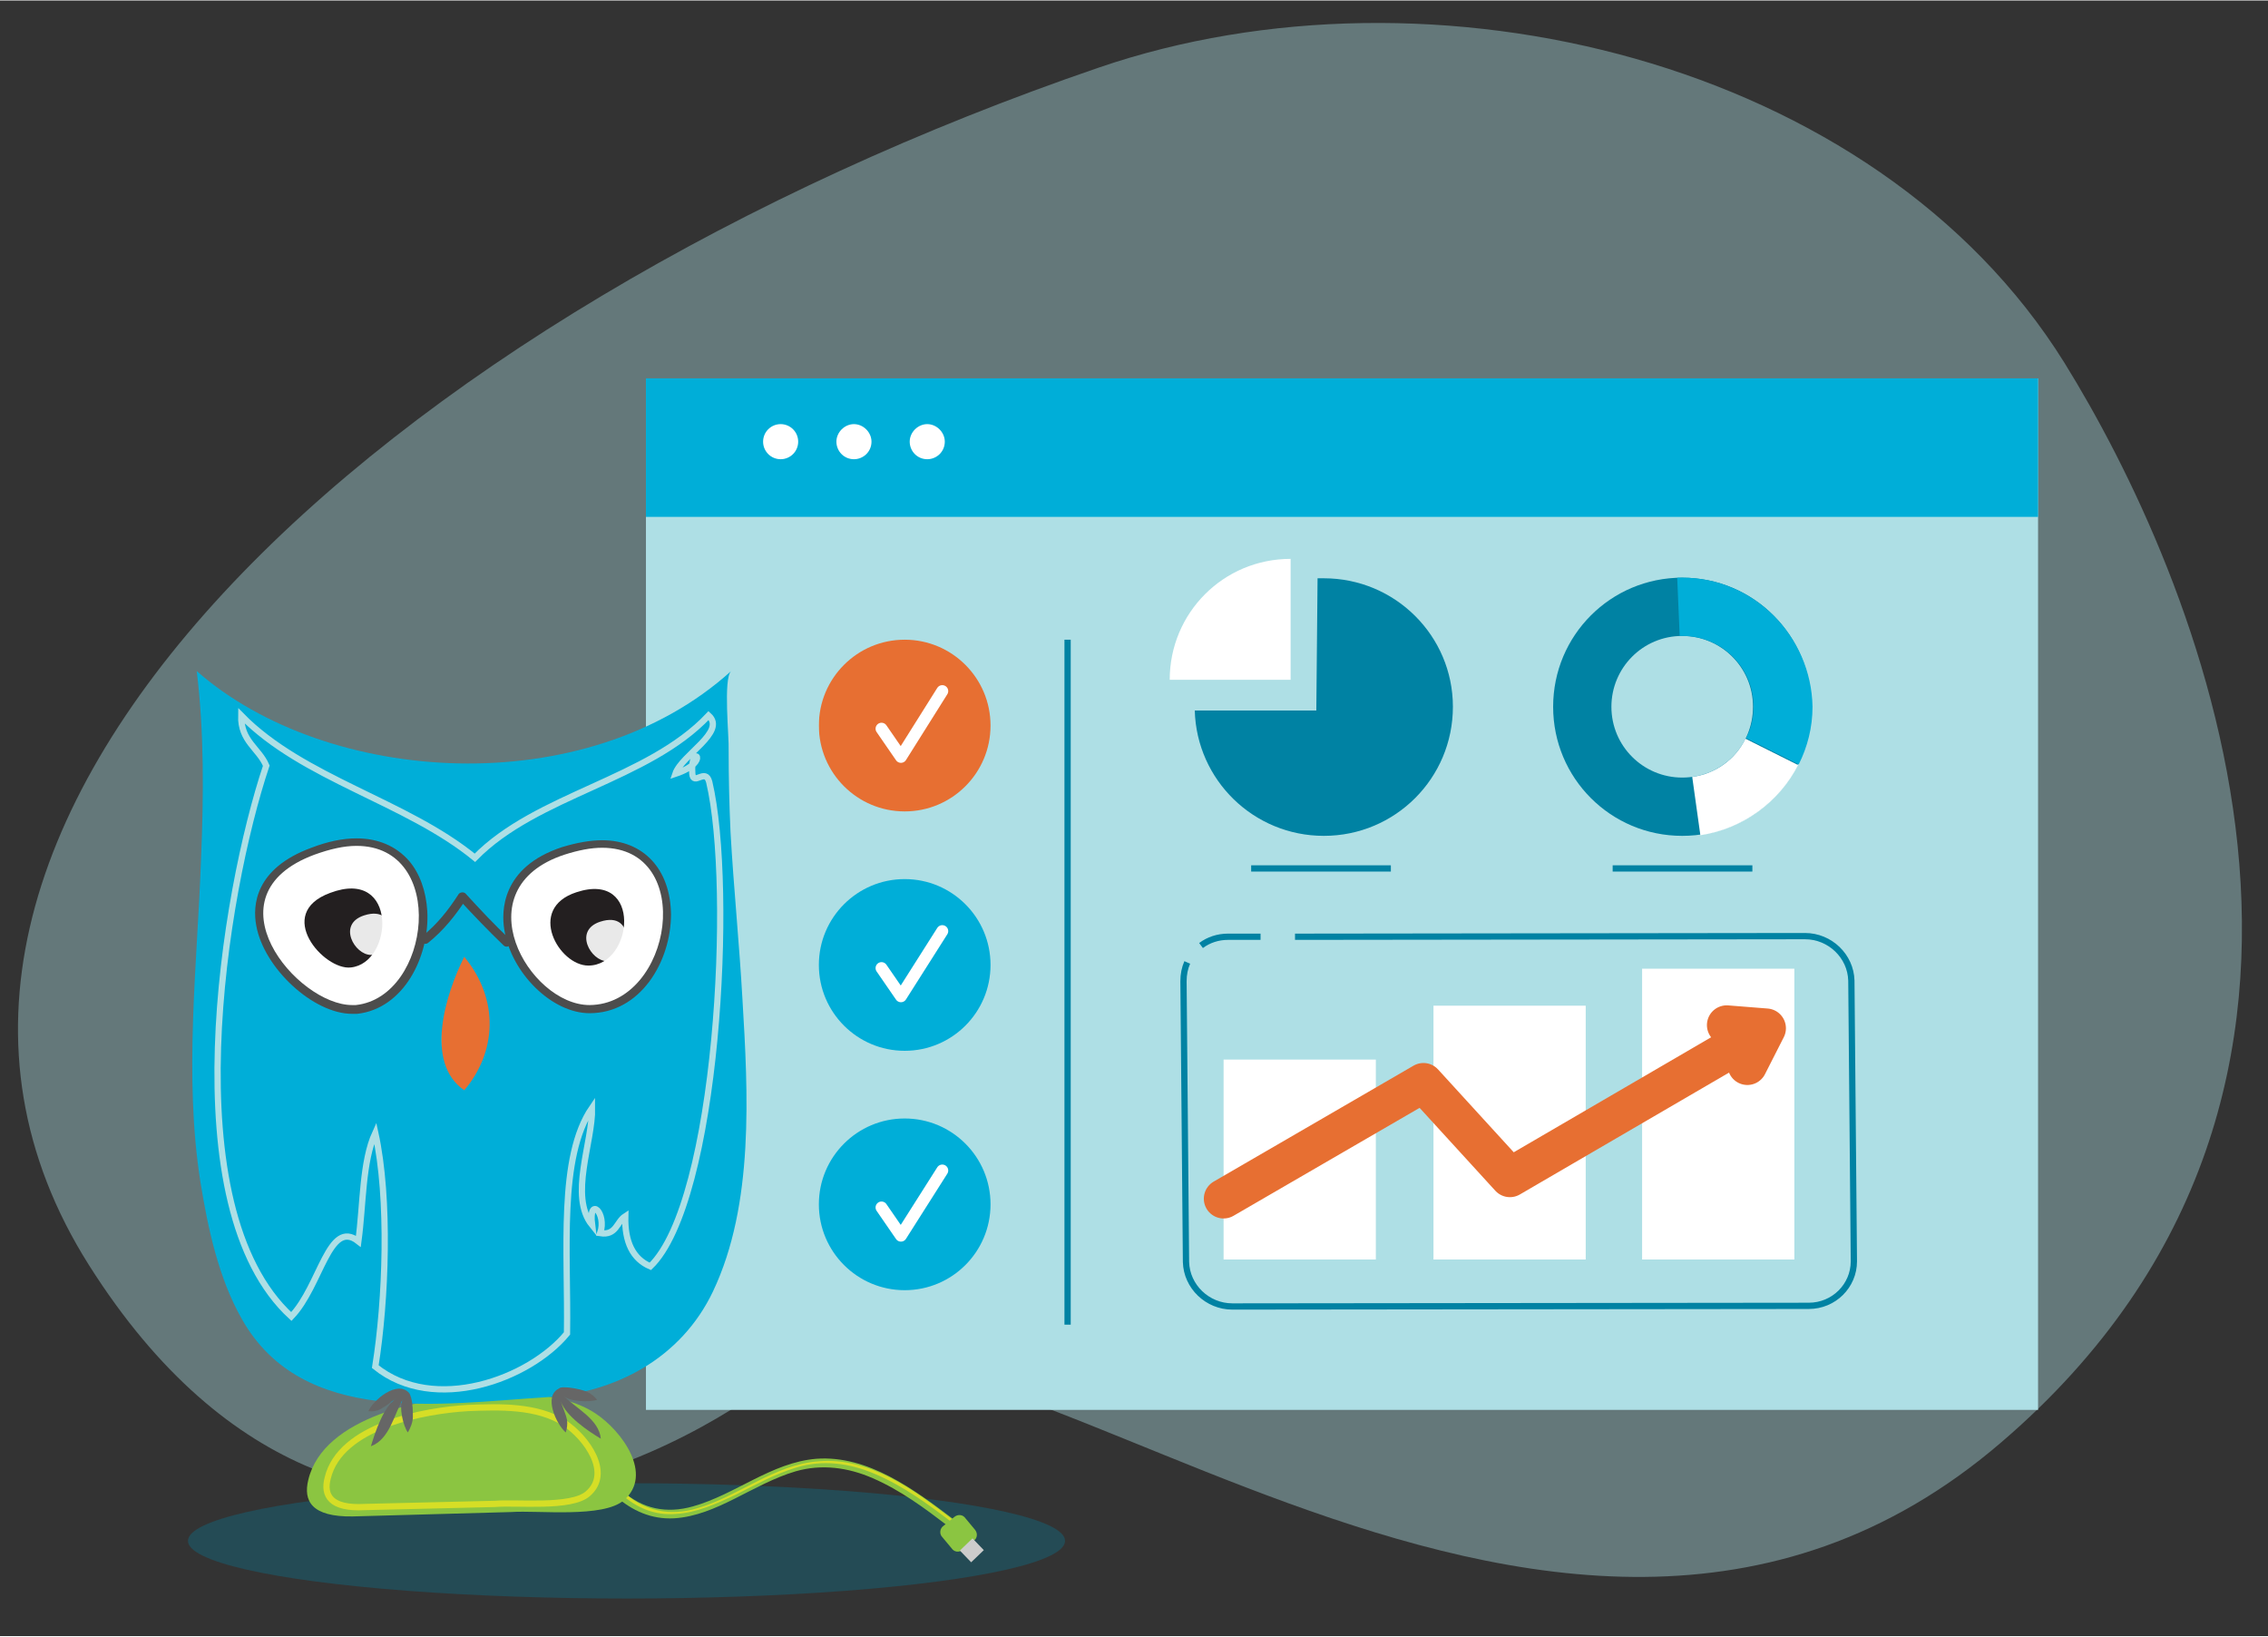 <?xml version="1.0" encoding="UTF-8"?>
<!-- Generator: Adobe Illustrator 26.4.1, SVG Export Plug-In . SVG Version: 6.00 Build 0)  -->
<svg width="700px" height="505px" xmlns="http://www.w3.org/2000/svg" xmlns:xlink="http://www.w3.org/1999/xlink" version="1.1" id="Layer_1" x="0px" y="0px" viewBox="0 0 362 261" style="enable-background:new 0 0 362 261;" xml:space="preserve">
<rect x="0" y="0" width="362" height="261" fill="#333333" stroke="none"/>
<style type="text/css">
	.st0{opacity:0.4;fill:#AEDFE5;}
	.st1{fill:#AEDFE5;}
	.st2{fill:#00AED8;}
	.st3{fill:#FFFFFF;}
	.st4{opacity:0.3;}
	.st5{fill:#0082A3;}
	.st6{fill:none;stroke:#0082A3;stroke-miterlimit:10;}
	.st7{fill:none;stroke:url(#SVGID_1_);stroke-width:6.31;stroke-linecap:round;stroke-linejoin:round;stroke-miterlimit:10;}
	
		.st8{fill:none;stroke:url(#SVGID_00000162338820000833552530000017703375314859983280_);stroke-width:6.31;stroke-linecap:round;stroke-linejoin:round;stroke-miterlimit:10;}
	.st9{fill-rule:evenodd;clip-rule:evenodd;fill:#0082A3;}
	.st10{fill-rule:evenodd;clip-rule:evenodd;fill:#00AED8;}
	.st11{fill-rule:evenodd;clip-rule:evenodd;fill:#FFFFFF;}
	.st12{fill:url(#SVGID_00000106117884448966061300000007165600627990171534_);}
	.st13{fill:none;stroke:#FFFFFF;stroke-width:1.898;stroke-linecap:round;stroke-linejoin:round;stroke-miterlimit:10;}
	.st14{fill:#8BC541;}
	.st15{fill:#D6DE26;}
	.st16{fill-rule:evenodd;clip-rule:evenodd;fill:#8BC541;}
	.st17{fill-rule:evenodd;clip-rule:evenodd;fill:none;stroke:#D6DE26;}
	.st18{fill:#4D4D4D;}
	.st19{fill-rule:evenodd;clip-rule:evenodd;fill:url(#SVGID_00000160901268351614054890000009220750138466661052_);}
	.st20{fill-rule:evenodd;clip-rule:evenodd;fill:#231F20;}
	.st21{opacity:0.9;fill-rule:evenodd;clip-rule:evenodd;fill:#FFFFFF;}
	.st22{fill-rule:evenodd;clip-rule:evenodd;fill:none;stroke:#AEDFE5;}
	.st23{fill:#666666;}
	.st24{fill-rule:evenodd;clip-rule:evenodd;fill:#CCCCCC;}
</style>
<path class="st0" d="M329.5,57.8c20.4,32.9,56.7,115.1-10.1,172.3c-72.6,62.3-165.2-33.3-196.6-9.4c0,0-64.4,51-108.6-18.9  S61.7,49.6,175.4,10.7C228.3-7.4,299.3,9.3,329.5,57.8z"></path>
<rect x="103.1" y="60.3" class="st1" width="222.2" height="164.6"></rect>
<rect x="103.1" y="60.3" class="st2" width="222.2" height="22.1"></rect>
<circle class="st3" cx="124.6" cy="70.4" r="2.8"></circle>
<path class="st3" d="M139.1,70.4c0,1.6-1.3,2.8-2.8,2.8c-1.6,0-2.8-1.3-2.8-2.8s1.3-2.8,2.8-2.8C137.8,67.6,139.1,68.9,139.1,70.4z"></path>
<path class="st3" d="M150.8,70.4c0,1.6-1.3,2.8-2.8,2.8c-1.6,0-2.8-1.3-2.8-2.8s1.3-2.8,2.8-2.8C149.5,67.6,150.8,68.9,150.8,70.4z"></path>
<g class="st4">
	<ellipse class="st5" cx="100" cy="245.8" rx="70" ry="9.2"></ellipse>
</g>
<path class="st6" d="M206.7,149.4l81.4-0.1c4,0,7.3,3.2,7.4,7.1l0.4,44.8c0,3.9-3.2,7.1-7.2,7.1l-92,0.1c-4,0-7.3-3.2-7.4-7.1  l-0.4-44.8c0-1.1,0.2-2.1,0.6-3"></path>
<path class="st6" d="M191.7,150.8c1.2-0.9,2.7-1.4,4.3-1.4l5.2,0"></path>
<rect x="195.3" y="169" class="st3" width="24.3" height="31.9"></rect>
<rect x="228.8" y="160.4" class="st3" width="24.3" height="40.5"></rect>
<rect x="262.1" y="154.5" class="st3" width="24.3" height="46.4"></rect>
<linearGradient id="SVGID_1_" gradientUnits="userSpaceOnUse" x1="272.423" y1="166.693" x2="285.015" y2="166.693">
	<stop offset="0" style="stop-color:#EA9152"></stop>
	<stop offset="0" style="stop-color:#EA9152"></stop>
	<stop offset="0" style="stop-color:#E87E40"></stop>
	<stop offset="0" style="stop-color:#E77336"></stop>
	<stop offset="0" style="stop-color:#E76F32"></stop>
</linearGradient>
<polyline class="st7" points="275.6,163.5 281.9,164 278.9,169.9 "></polyline>
<linearGradient id="SVGID_00000080892993771232901260000001603269398269408388_" gradientUnits="userSpaceOnUse" x1="192.109" y1="177.841" x2="284.164" y2="177.841">
	<stop offset="0" style="stop-color:#EA9152"></stop>
	<stop offset="0" style="stop-color:#EA9152"></stop>
	<stop offset="0" style="stop-color:#E87E40"></stop>
	<stop offset="0" style="stop-color:#E77336"></stop>
	<stop offset="0" style="stop-color:#E76F32"></stop>
</linearGradient>
<polyline style="fill:none;stroke:url(#SVGID_00000080892993771232901260000001603269398269408388_);stroke-width:6.31;stroke-linecap:round;stroke-linejoin:round;stroke-miterlimit:10;" points="  195.3,191.2 227.2,172.7 241,187.8 281,164.5 "></polyline>
<path class="st9" d="M268.5,92.1c-11.4,0-20.6,9.2-20.6,20.6s9.2,20.6,20.6,20.6c11.4,0,20.6-9.2,20.6-20.6S279.9,92.1,268.5,92.1z   M268.5,124c-6.2,0-11.3-5-11.3-11.3c0-6.2,5-11.3,11.3-11.3c6.2,0,11.3,5,11.3,11.3C279.8,119,274.8,124,268.5,124z"></path>
<path class="st10" d="M268.5,92.1c-0.3,0-0.6,0-0.8,0l0.4,9.3c0.2,0,0.3,0,0.5,0c6.2,0,11.3,5,11.3,11.3c0,1.8-0.4,3.5-1.2,5  l8.4,4.2c1.4-2.8,2.2-5.9,2.2-9.2C289.1,101.4,279.9,92.1,268.5,92.1z"></path>
<path class="st11" d="M278.6,117.8c-1.6,3.3-4.8,5.6-8.5,6.1l1.3,9.3c6.8-1,12.6-5.3,15.6-11.2L278.6,117.8z"></path>
<path class="st3" d="M206,89.1c-10.7,0-19.3,8.6-19.3,19.3l19.3,0L206,89.1z"></path>
<path class="st5" d="M211.3,92.2c-0.3,0-0.7,0-1,0l-0.2,21.1h-19.4c0.3,11.1,9.4,20,20.6,20c11.4,0,20.6-9.2,20.6-20.6  C231.9,101.4,222.7,92.2,211.3,92.2z"></path>
<linearGradient id="SVGID_00000144316014969641083120000013697382194239746711_" gradientUnits="userSpaceOnUse" x1="130.688" y1="115.656" x2="158.081" y2="115.656">
	<stop offset="0" style="stop-color:#EA9152"></stop>
	<stop offset="0" style="stop-color:#EA9152"></stop>
	<stop offset="0" style="stop-color:#E87E40"></stop>
	<stop offset="0" style="stop-color:#E77336"></stop>
	<stop offset="0" style="stop-color:#E76F32"></stop>
</linearGradient>
<circle style="fill:url(#SVGID_00000144316014969641083120000013697382194239746711_);" cx="144.4" cy="115.7" r="13.7"></circle>
<polyline class="st13" points="140.7,116.2 143.8,120.7 150.4,110.2 "></polyline>
<circle class="st2" cx="144.4" cy="153.9" r="13.7"></circle>
<polyline class="st13" points="140.7,154.4 143.8,158.9 150.4,148.5 "></polyline>
<circle class="st2" cx="144.4" cy="192.1" r="13.7"></circle>
<polyline class="st13" points="140.7,192.6 143.8,197.1 150.4,186.7 "></polyline>
<line class="st6" x1="170.4" y1="102" x2="170.4" y2="211.3"></line>
<line class="st6" x1="199.7" y1="138.5" x2="222" y2="138.5"></line>
<line class="st6" x1="257.4" y1="138.5" x2="279.7" y2="138.5"></line>
<g>
	<g>
		<path class="st14" d="M98.3,238.7c2.6,2.3,5.7,3.7,9.3,3.5c3.4-0.2,6.6-1.6,9.6-3.1c3.2-1.6,6.4-3.4,9.8-4.4    c4.2-1.2,8.4-0.6,12.3,1.1c4.4,1.9,8.3,4.8,12.1,7.7c0.7,0.5,1.4-0.7,0.7-1.2c-6.2-4.7-13.6-10.2-21.8-9.6    c-7.2,0.6-12.9,5.7-19.7,7.6c-4.2,1.2-8.1,0.4-11.3-2.5C98.6,237.1,97.7,238.1,98.3,238.7L98.3,238.7z"></path>
	</g>
	<g>
		<path class="st15" d="M99,238.2c2.5,2.3,5.5,3.6,8.9,3.3c3.3-0.2,6.4-1.6,9.4-3c3.2-1.6,6.4-3.4,9.8-4.4c4.2-1.3,8.5-0.7,12.5,1    c4.5,1.9,8.5,4.8,12.4,7.8c0.2,0.1,0.5-0.1,0.3-0.3c-6.1-4.7-13.4-10.2-21.6-9.5c-7.1,0.5-12.8,5.6-19.4,7.5    c-4.4,1.3-8.5,0.5-11.9-2.7C99.2,237.8,98.8,238,99,238.2L99,238.2z"></path>
	</g>
	<path class="st16" d="M49.2,236.1c2.4-10.2,18.8-13.2,27.2-13.6c6.1-0.3,13.4-0.5,18.7,3c4.2,2.8,9.2,9.7,4.5,13.8   c-3.3,2.9-13.7,1.6-18,1.9c0,0-25.1,0.7-25.3,0.7C49.7,242,48.4,239.4,49.2,236.1z"></path>
	<path class="st17" d="M52.3,235.8c2-8.4,15.5-10.8,22.4-11.2c5-0.2,11-0.4,15.4,2.4c3.5,2.3,7.6,8,3.7,11.3   c-2.7,2.3-11.3,1.3-14.8,1.6c0,0-20.6,0.5-20.8,0.5C52.7,240.7,51.6,238.5,52.3,235.8z"></path>
	<path class="st10" d="M31.4,107c20.8,18.3,62.1,21,85.3,0c-1.3,1.2-0.3,10.7-0.4,12.6c0,4.4,0.1,8.7,0.3,13.1   c0.5,8.9,1.4,17.7,1.9,26.6c0.9,15,1.9,32.8-4.7,46.7c-5.1,10.7-15.6,16.2-26.9,16.9c-16.4,1-38.6,4.7-48.3-12.5   c-3.7-6.5-5.4-14.4-6.6-21.8c-2.7-17.1-0.5-34.7,0.1-51.9C32.5,126.9,32.6,116.8,31.4,107z"></path>
	<g>
		<path class="st11" d="M56.1,161c-5.9,0-13.5-7-14.7-13.5c-0.5-3-0.2-8.5,8.4-11.7c2.5-0.9,4.9-1.4,7-1.4c7.4,0,10.3,5.7,10.6,10.9    c0.4,7-3.6,14.9-10.6,15.7C56.6,161,56.4,161,56.1,161z"></path>
		<path class="st18" d="M56.9,134.9c14.6,0,11.9,24.1-0.1,25.4c-0.2,0-0.4,0-0.6,0c-8.8,0-23.5-17.5-6-24    C52.7,135.4,54.9,134.9,56.9,134.9 M56.9,133.7v1.3V133.7c-2.2,0-4.6,0.5-7.2,1.5c-9,3.3-9.4,9.2-8.8,12.4    c1.2,6.8,9.1,14.1,15.3,14.1c0.3,0,0.5,0,0.8,0c7.4-0.8,11.6-9.1,11.2-16.4c-0.2-3.2-1.2-6-2.9-8    C63.2,134.9,60.3,133.7,56.9,133.7L56.9,133.7z"></path>
	</g>
	<g>
		<path class="st11" d="M94,160.9c-5.7,0-11.9-6.1-13-12.7c-0.9-5.8,2.3-10.4,8.8-12.5c2.2-0.7,4.3-1.1,6.2-1.1    c7.6,0,10.3,6,10.3,11.2C106.4,153.1,101.7,160.9,94,160.9L94,160.9z"></path>
		<path class="st18" d="M96.1,135.2c15.1,0,11.2,25-2,25.1c0,0,0,0,0,0c-9.7,0-20.4-18.6-4-24C92.3,135.6,94.3,135.2,96.1,135.2     M96.1,134L96.1,134c-1.9,0-4.1,0.4-6.4,1.1c-9.7,3.2-9.7,10.3-9.2,13.2c1.1,6.9,7.6,13.3,13.6,13.3c8.1,0,13-8.2,13-15.8    C107,138.6,102.7,134,96.1,134L96.1,134z"></path>
	</g>
	
		<linearGradient id="SVGID_00000032647061832131063490000014476455326022466741_" gradientUnits="userSpaceOnUse" x1="70.48" y1="163.299" x2="78.135" y2="163.299">
		<stop offset="0" style="stop-color:#EA9152"></stop>
		<stop offset="0" style="stop-color:#EA9152"></stop>
		<stop offset="0" style="stop-color:#E87E40"></stop>
		<stop offset="0" style="stop-color:#E77336"></stop>
		<stop offset="0" style="stop-color:#E76F32"></stop>
	</linearGradient>
	<path style="fill-rule:evenodd;clip-rule:evenodd;fill:url(#SVGID_00000032647061832131063490000014476455326022466741_);" d="   M74.1,152.6c5.7,6.9,5.1,15.3,0,21.3C67.7,169.5,71.1,158.6,74.1,152.6z"></path>
	<path class="st20" d="M92,142.3c10.6-3.5,9.1,11.7,1.9,11.7C89.2,154,84,144.9,92,142.3z"></path>
	<path class="st20" d="M52.7,142.4c10.9-4.1,10.1,11.2,3.3,11.9C51.7,154.8,43.7,145.7,52.7,142.4z"></path>
	<path class="st21" d="M95.8,147c5.8-1.9,4.9,6.3,1.1,6.3C94.3,153.3,91.5,148.4,95.8,147z"></path>
	<path class="st21" d="M58.1,146c5.8-1.9,4.9,6.3,1.1,6.3C56.6,152.3,53.8,147.4,58.1,146z"></path>
	<path class="st18" d="M68.3,150.4c2.5-2,4.4-4.4,6.1-7c-0.4,0-0.7,0.1-1.1,0.1c2.3,2.5,4.6,4.9,7.1,7.3c0.7,0.6,1.6-0.4,1-1   c-2.5-2.3-4.8-4.8-7.1-7.3c-0.3-0.3-0.9-0.2-1.1,0.1c-1.6,2.5-3.5,4.9-5.8,6.7C66.6,149.9,67.6,150.9,68.3,150.4L68.3,150.4z"></path>
	<path class="st22" d="M103.8,202c-2.8-1.2-4.1-3.9-4-8c-1.4,0.9-1.4,3.1-4,2.7c1.1-3.2-1.9-6.1-1.3-1.3c-3.7-4.6,0.1-13.2,0-18.7   c-5.4,7.9-3.8,22.9-4,36c-6,7.3-21.2,12.9-30.6,5.3c1.7-10.6,2.3-26.8,0-37.3c-2.1,4.6-1.9,11.4-2.7,17.3c-4.7-3.7-6,7.1-10.7,12   c-19.1-17.5-10.8-67.6-4-87.9c-1.2-2.8-4.1-3.9-4-8c9.9,10.1,26.3,13.7,37.3,22.7c9.9-10.1,27.6-12.4,37.3-22.7   c2.9,2.6-4.3,6.3-5.3,9.3c6-2,2.3-5.1,2.7,0c0.2,2,2.1-1,2.7,1.3C117.2,141.6,114.5,191.7,103.8,202z"></path>
	<path class="st23" d="M90.1,221.3c1,0,2.4,0.3,3,0.5c0.8,0.2,1.7,0.8,2.2,1.5c-1.1,0.4-4.4,0.3-5.3-0.6c2,2,5.6,3.7,5.9,6.8   c-2-1.2-5.6-3.6-6.4-6c0.3,1,0.8,2,1,3c0.1,0.7,0,1.4-0.2,2c-1.5-1.3-3.6-5.8-1.1-7C89.4,221.3,89.7,221.3,90.1,221.3z"></path>
	<path class="st23" d="M65.6,222.9c0.3,1,0.3,2.4,0.3,3.1c0,0.9-0.4,1.8-0.8,2.5c-0.7-0.9-1.5-4.1-0.8-5.3c-1.4,2.4-2.1,6.4-5.1,7.5   c0.7-2.3,2-6.3,4.1-7.7c-0.8,0.6-1.7,1.3-2.6,1.8c-0.6,0.3-1.3,0.4-1.9,0.3c0.8-1.8,4.6-5,6.5-2.9   C65.4,222.3,65.5,222.6,65.6,222.9z"></path>
	<path class="st16" d="M155.6,244c0.5,0.6,0.4,1.4-0.2,1.8l-1.7,1.4c-0.6,0.5-1.4,0.4-1.8-0.2l-1.5-1.8c-0.5-0.5-0.4-1.4,0.2-1.8   l1.7-1.4c0.6-0.5,1.4-0.4,1.8,0.2L155.6,244z"></path>
	
		<rect x="153.7" y="245.9" transform="matrix(0.721 -0.693 0.693 0.721 -128.02 176.564)" class="st24" width="2.8" height="2.6"></rect>
</g>
</svg>
